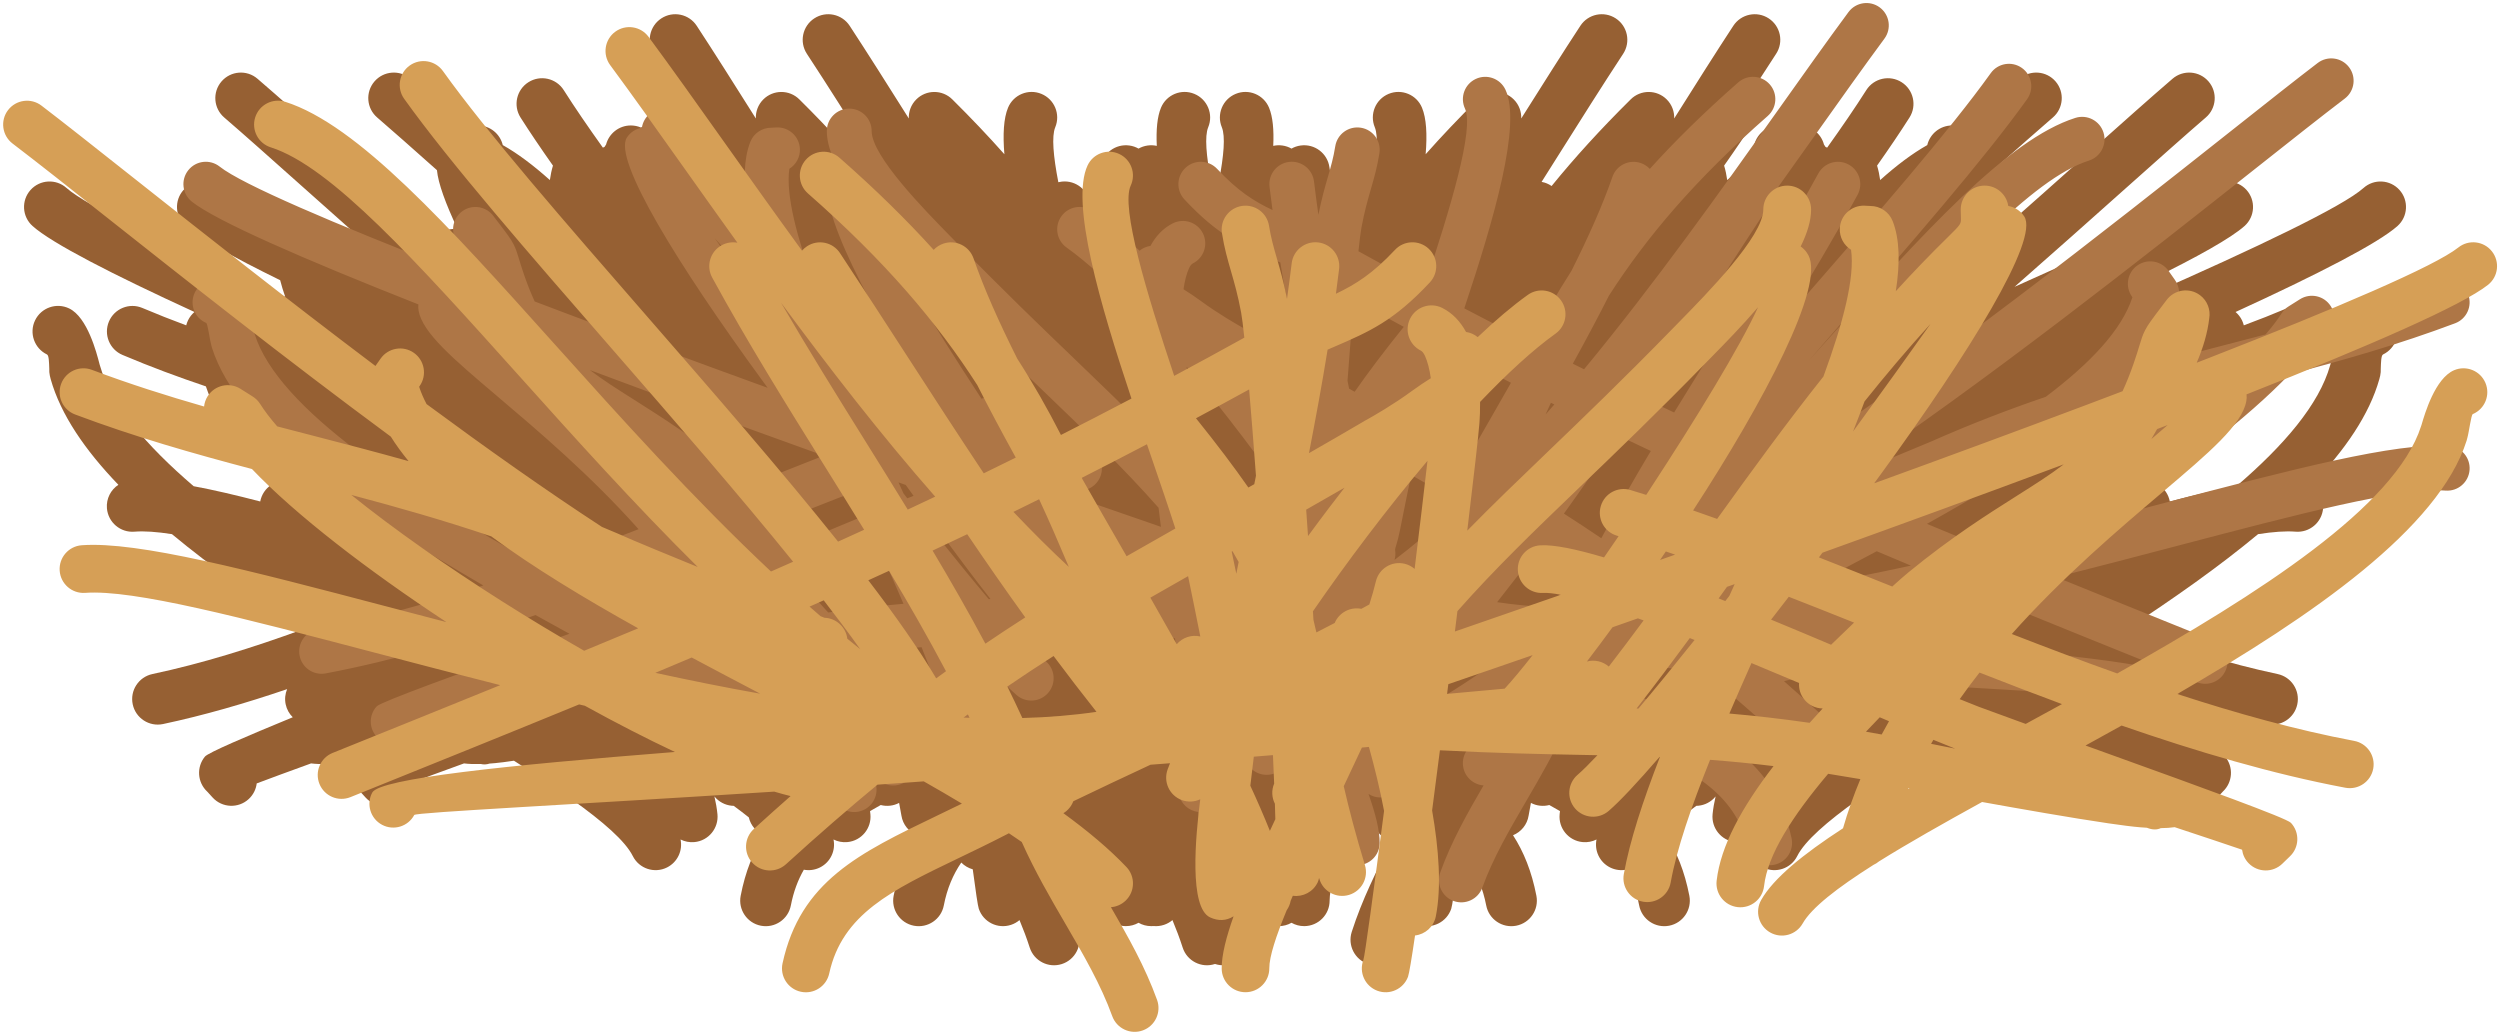 <?xml version="1.0" encoding="UTF-8"?><svg xmlns="http://www.w3.org/2000/svg" xmlns:xlink="http://www.w3.org/1999/xlink" height="435.2" preserveAspectRatio="xMidYMid meet" version="1.0" viewBox="112.1 420.2 1051.3 435.2" width="1051.3" zoomAndPan="magnify"><defs><clipPath id="a"><path d="M 0 0 L 1275.59 0 L 1275.59 1275.59 L 0 1275.59 Z M 0 0"/></clipPath></defs><g><g clip-path="url(#a)"/><g id="change1_1"><path d="M 206.402 469.617 C 201.898 465.762 201.371 458.984 205.227 454.477 C 209.082 449.973 215.859 449.445 220.363 453.301 C 229.641 461.266 241.344 471.703 255.32 484.164 C 267.273 494.824 280.875 506.953 295.465 519.801 C 297.211 517.973 299.602 516.746 302.316 516.516 C 303.074 516.449 303.82 516.465 304.543 516.551 C 299.484 505.852 296.359 497.273 295.844 491.758 C 285.477 482.523 276.793 474.828 270.727 469.617 C 266.219 465.762 265.691 458.984 269.547 454.477 C 273.402 449.973 280.18 449.445 284.688 453.301 C 291.332 459.008 299.223 465.98 308.305 474.059 C 309.734 473.352 311.348 472.957 313.055 472.957 C 318.137 472.957 322.395 476.48 323.527 481.215 C 329.84 484.766 336.441 489.754 343.332 495.918 C 343.629 493.758 344.059 491.727 344.633 489.844 C 339.5 482.559 334.906 475.773 330.992 469.613 C 327.812 464.598 329.301 457.949 334.316 454.77 C 339.332 451.586 345.977 453.074 349.16 458.09 C 353.766 465.348 359.332 473.477 365.617 482.281 C 365.844 482.18 366.07 482.082 366.301 481.996 C 366.504 481.641 366.727 481.301 366.965 480.977 C 368.18 476.359 372.379 472.957 377.375 472.957 C 378.879 472.957 380.312 473.266 381.609 473.82 C 382.91 473.266 384.344 472.957 385.844 472.957 C 391.789 472.957 396.609 477.777 396.609 483.723 C 396.609 484.809 396.809 486.016 397.176 487.32 C 400.59 489.848 404.082 492.727 407.652 495.922 C 407.949 493.758 408.379 491.727 408.953 489.84 C 403.82 482.559 399.227 475.773 395.316 469.613 C 392.73 465.535 393.227 460.383 396.195 456.887 C 393.148 452.133 390.121 447.453 387.086 442.824 C 383.832 437.852 385.227 431.188 390.195 427.938 C 395.164 424.684 401.832 426.078 405.082 431.047 C 412.211 441.914 420.754 455.434 429.949 470.02 C 429.84 467.148 430.875 464.238 433.062 462.039 C 437.242 457.836 444.039 457.816 448.242 461.996 C 460.988 474.609 471.934 486.66 481.504 498.43 C 482.395 497.812 483.391 497.316 484.48 496.98 C 484.887 496.859 485.297 496.758 485.703 496.684 C 483.355 492.961 481.035 489.285 478.754 485.664 C 469.227 470.547 460.352 456.461 451.406 442.824 C 448.152 437.852 449.547 431.188 454.516 427.938 C 459.488 424.684 466.152 426.078 469.402 431.047 C 476.531 441.914 485.074 455.434 494.27 470.02 C 494.16 467.148 495.195 464.238 497.387 462.039 C 501.562 457.836 508.363 457.816 512.566 461.996 C 520.535 469.883 527.801 477.547 534.465 485.062 C 533.773 476.73 534.145 469.957 536 465.488 C 538.277 460.004 544.562 457.406 550.047 459.684 C 555.527 461.961 558.125 468.246 555.848 473.727 C 554.289 477.488 555.02 485.84 557.152 496.828 C 557.641 496.707 558.141 496.617 558.652 496.562 C 564.551 495.938 569.844 500.211 570.469 506.109 C 570.574 507.098 570.684 508.086 570.793 509.07 C 571.223 507.32 571.645 505.672 572.055 504.07 C 573.176 499.707 574.188 495.75 574.922 490.555 C 575.734 484.676 581.156 480.574 587.031 481.387 C 588.43 481.578 589.723 482.031 590.879 482.691 C 592.031 482.031 593.328 481.578 594.727 481.387 C 596.039 481.203 597.332 481.27 598.555 481.543 C 598.234 474.816 598.734 469.309 600.32 465.488 C 602.598 460.004 608.887 457.406 614.367 459.684 C 619.848 461.961 622.445 468.246 620.172 473.727 C 618.625 477.453 619.328 485.68 621.41 496.516 C 621.945 496.488 622.488 496.5 623.039 496.555 C 623.59 496.5 624.133 496.488 624.664 496.516 C 626.75 485.68 627.453 477.453 625.906 473.727 C 623.633 468.246 626.23 461.961 631.711 459.684 C 637.191 457.406 643.48 460.004 645.758 465.488 C 647.344 469.309 647.844 474.816 647.523 481.543 C 648.746 481.27 650.039 481.203 651.352 481.387 C 652.75 481.578 654.047 482.031 655.199 482.691 C 656.355 482.031 657.648 481.578 659.047 481.387 C 664.922 480.574 670.344 484.676 671.156 490.555 C 671.891 495.75 672.902 499.707 674.023 504.07 C 674.434 505.672 674.855 507.32 675.281 509.07 C 675.395 508.086 675.504 507.098 675.609 506.109 C 676.234 500.211 681.527 495.938 687.426 496.562 C 687.938 496.617 688.438 496.707 688.926 496.828 C 691.059 485.84 691.789 477.488 690.23 473.727 C 687.953 468.246 690.551 461.961 696.031 459.684 C 701.512 457.406 707.801 460.004 710.078 465.488 C 711.93 469.957 712.305 476.73 711.613 485.062 C 718.277 477.547 725.543 469.883 733.512 461.996 C 737.715 457.816 744.512 457.836 748.691 462.039 C 750.879 464.238 751.918 467.148 751.809 470.02 C 761.004 455.434 769.547 441.914 776.676 431.047 C 779.926 426.078 786.59 424.684 791.562 427.938 C 796.531 431.188 797.922 437.852 794.672 442.824 C 785.727 456.461 776.852 470.547 767.324 485.664 C 765.039 489.285 762.723 492.961 760.371 496.684 C 760.781 496.758 761.188 496.859 761.594 496.98 C 762.688 497.316 763.684 497.812 764.574 498.43 C 774.141 486.66 785.09 474.609 797.836 461.996 C 802.035 457.816 808.836 457.836 813.016 462.039 C 815.203 464.238 816.238 467.148 816.129 470.02 C 825.324 455.434 833.867 441.914 840.996 431.047 C 844.246 426.078 850.91 424.684 855.883 427.938 C 860.852 431.188 862.246 437.852 858.992 442.824 C 855.957 447.453 852.93 452.133 849.879 456.887 C 852.852 460.383 853.348 465.535 850.762 469.613 C 846.852 475.773 842.258 482.559 837.125 489.84 C 837.699 491.727 838.129 493.758 838.426 495.922 C 841.992 492.727 845.484 489.848 848.902 487.32 C 849.27 486.016 849.469 484.809 849.469 483.723 C 849.469 477.777 854.285 472.957 860.23 472.957 C 861.734 472.957 863.168 473.266 864.469 473.82 C 865.766 473.266 867.199 472.957 868.699 472.957 C 873.695 472.957 877.898 476.359 879.113 480.977 C 879.352 481.301 879.574 481.641 879.777 481.996 C 880.008 482.082 880.234 482.18 880.457 482.281 C 886.746 473.477 892.312 465.348 896.918 458.09 C 900.102 453.074 906.746 451.586 911.762 454.77 C 916.777 457.949 918.266 464.598 915.086 469.613 C 911.172 475.773 906.578 482.559 901.445 489.844 C 902.02 491.727 902.449 493.758 902.746 495.918 C 909.637 489.754 916.238 484.766 922.551 481.215 C 923.68 476.48 927.941 472.957 933.023 472.957 C 934.727 472.957 936.34 473.352 937.773 474.059 C 946.855 465.98 954.746 459.008 961.391 453.301 C 965.898 449.445 972.676 449.973 976.531 454.477 C 980.387 458.984 979.859 465.762 975.352 469.617 C 969.281 474.828 960.602 482.523 950.234 491.758 C 949.719 497.273 946.594 505.852 941.531 516.551 C 942.258 516.465 943.004 516.449 943.762 516.516 C 946.477 516.746 948.867 517.973 950.613 519.801 C 965.203 506.953 978.805 494.824 990.758 484.164 C 1004.73 471.703 1016.441 461.266 1025.711 453.301 C 1030.219 449.445 1037 449.973 1040.852 454.477 C 1044.711 458.984 1044.18 465.762 1039.672 469.617 C 1031.828 476.352 1019.629 487.234 1005.051 500.227 C 991.551 512.27 975.996 526.137 959.262 540.812 C 972.941 534.742 985.477 529.039 996.469 523.855 L 997.973 521.625 C 1000.031 518.258 1003.879 516.152 1008.078 516.516 C 1008.961 516.59 1009.809 516.77 1010.609 517.043 C 1026.422 509.242 1037.398 503.078 1041.68 499.254 C 1046.09 495.305 1052.871 495.684 1056.82 500.094 C 1060.762 504.508 1060.391 511.285 1055.98 515.234 C 1050.289 520.32 1036.109 528.254 1016.16 538.035 C 1015.578 540.34 1014.859 542.668 1014.031 545.027 L 1014.09 545.004 C 1061.641 524.117 1097.398 506.949 1106 499.254 C 1110.41 495.305 1117.191 495.684 1121.141 500.094 C 1125.09 504.508 1124.711 511.285 1120.301 515.234 C 1112.191 522.48 1086.891 535.488 1052.199 551.398 C 1053.301 552.34 1054.238 553.52 1054.91 554.91 C 1055.238 555.598 1055.488 556.301 1055.672 557.012 C 1061.801 554.738 1067.949 552.316 1074.129 549.699 C 1079.59 547.398 1085.871 549.961 1088.172 555.418 C 1090.469 560.875 1087.91 567.164 1082.449 569.461 C 1070.602 574.484 1058.961 578.785 1047.398 582.68 C 1042.711 596.609 1032.949 610.453 1019.879 624.062 C 1022.289 625.652 1024.012 628.18 1024.551 631.082 C 1034.809 628.406 1044.211 626.207 1052.551 624.66 C 1072.602 607.461 1087.352 590.246 1091.98 573.801 C 1092.289 572.719 1092.078 573.547 1092.16 573.203 L 1092.172 573.164 L 1092.16 573.16 C 1093.352 568.559 1097.211 553.613 1104.891 549.906 C 1110.23 547.332 1116.648 549.57 1119.23 554.91 C 1121.809 560.254 1119.57 566.676 1114.23 569.254 C 1113.379 569.66 1113.359 572.641 1113.262 575.262 C 1113.309 576.203 1113.23 577.16 1113.031 578.121 C 1113 578.273 1112.969 578.414 1112.941 578.543 L 1112.93 578.539 C 1112.648 579.602 1112.879 578.867 1112.672 579.602 C 1108.461 594.57 1098.238 609.453 1084.199 624.062 C 1087.379 626.156 1089.352 629.879 1089.012 633.941 C 1088.531 639.863 1083.328 644.27 1077.41 643.781 C 1073.34 643.445 1068.031 643.836 1061.672 644.816 C 1045.172 658.539 1026.109 671.922 1006.43 684.793 C 1027.961 692.668 1049.25 699.27 1069.879 703.648 C 1075.691 704.883 1079.391 710.586 1078.16 716.391 C 1076.93 722.195 1071.23 725.906 1065.422 724.676 C 1048.27 721.031 1030.809 715.98 1013.23 709.996 C 1014.059 711.945 1014.32 714.16 1013.84 716.391 C 1013.391 718.535 1012.32 720.391 1010.871 721.82 C 1030.609 729.945 1046.441 736.719 1047.801 738.363 C 1051.449 742.781 1050.98 749.25 1046.828 753.098 L 1044.559 755.578 C 1040.57 759.941 1033.789 760.242 1029.422 756.25 C 1027.461 754.453 1026.32 752.094 1026.02 749.641 C 1021.051 747.699 1012.91 744.809 1003.18 741.23 C 1001.16 741.48 998.781 741.562 996.047 741.484 C 994.961 741.754 993.742 741.719 992.41 741.297 C 991.672 741.246 990.91 741.184 990.129 741.113 C 988.637 740.98 986.855 740.762 984.844 740.48 C 986.902 744.668 986.031 749.828 982.504 753.098 L 980.242 755.578 C 976.246 759.941 969.469 760.242 965.102 756.25 C 963.141 754.453 961.996 752.094 961.699 749.641 C 956.727 747.699 948.59 744.809 938.859 741.23 C 936.844 741.48 934.461 741.562 931.727 741.484 C 930.641 741.754 929.422 741.719 928.09 741.297 C 927.348 741.246 926.59 741.184 925.809 741.113 C 923.688 740.922 920.977 740.566 917.863 740.094 C 909.785 745.238 902.328 750.148 895.746 754.766 C 895.035 755.43 894.238 755.992 893.379 756.441 C 880.301 765.781 871.055 773.855 867.875 780.188 C 865.227 785.484 858.789 787.629 853.492 784.984 C 849.051 782.762 846.824 777.863 847.789 773.219 C 846.031 774.105 844.012 774.52 841.906 774.312 C 836.012 773.734 831.699 768.48 832.277 762.582 C 832.523 760.141 832.953 757.652 833.547 755.121 C 833.289 755.441 833.012 755.746 832.711 756.039 C 830.676 758.02 828.055 759.027 825.426 759.078 C 823.172 760.738 821.055 762.355 819.086 763.926 C 818.277 767.414 815.82 770.152 812.68 771.434 C 817.176 778.387 820.523 786.645 822.512 796.914 C 823.629 802.742 819.805 808.375 813.977 809.488 C 808.148 810.602 802.52 806.781 801.402 800.953 C 800.293 795.211 798.441 790.281 795.945 785.93 C 793.723 786.348 791.352 786.07 789.172 784.984 C 784.727 782.762 782.504 777.863 783.469 773.219 C 781.711 774.105 779.691 774.52 777.586 774.312 C 771.688 773.734 767.379 768.48 767.957 762.582 C 768 762.148 768.051 761.719 768.105 761.281 C 766.641 760.434 765.145 759.586 763.617 758.73 C 761.043 759.402 758.273 759.102 755.883 757.836 C 755.512 759.672 755.188 761.453 754.914 763.176 C 754.305 767.02 751.719 770.062 748.359 771.434 C 752.852 778.387 756.203 786.645 758.191 796.914 C 759.309 802.742 755.484 808.375 749.656 809.488 C 743.828 810.602 738.199 806.781 737.082 800.953 C 735.707 793.848 733.199 787.98 729.742 782.922 C 728.418 784.27 726.75 785.258 724.91 785.77 C 723.684 795.113 722.785 801.125 722.379 802.34 C 720.496 807.961 714.414 810.992 708.797 809.109 C 707.461 808.664 706.27 807.977 705.258 807.117 C 703.668 810.922 702.219 814.762 700.965 818.664 C 699.152 824.305 693.109 827.41 687.465 825.602 C 681.824 823.789 678.719 817.746 680.527 812.102 C 684.91 798.465 690.969 786.324 697.324 773.996 C 695.859 773.598 694.453 772.879 693.215 771.832 C 691.922 770.738 690.953 769.406 690.316 767.953 C 689.305 767.301 688.402 766.477 687.652 765.508 C 685.688 768.043 682.688 769.547 679.531 769.652 L 679.148 770.664 C 678.926 772.145 678.395 773.551 677.609 774.797 C 673.691 785.52 671.219 794.031 671.238 798.891 C 671.262 804.812 666.48 809.633 660.559 809.656 C 658.609 809.664 656.777 809.148 655.199 808.246 C 653.621 809.152 651.789 809.664 649.84 809.656 C 649.535 809.656 649.23 809.641 648.934 809.617 C 647.473 809.762 645.957 809.605 644.473 809.109 C 643.137 808.664 641.949 807.977 640.938 807.117 C 639.344 810.922 637.895 814.762 636.645 818.664 C 634.832 824.305 628.789 827.41 623.145 825.602 L 623.039 825.566 L 622.934 825.602 C 617.289 827.41 611.246 824.305 609.434 818.664 C 608.18 814.762 606.73 810.922 605.141 807.117 C 604.129 807.977 602.941 808.664 601.605 809.109 C 600.121 809.605 598.605 809.762 597.145 809.617 C 596.848 809.641 596.543 809.656 596.238 809.656 C 594.289 809.664 592.457 809.152 590.879 808.246 C 589.297 809.148 587.469 809.664 585.52 809.656 C 579.598 809.633 574.812 804.812 574.836 798.891 C 574.859 794.031 572.387 785.52 568.469 774.797 C 567.684 773.551 567.152 772.145 566.93 770.664 L 566.543 769.652 C 563.391 769.547 560.391 768.043 558.426 765.508 C 557.676 766.477 556.773 767.301 555.762 767.953 C 555.125 769.406 554.156 770.738 552.863 771.832 C 551.625 772.879 550.219 773.598 548.754 773.996 C 555.109 786.324 561.168 798.465 565.551 812.102 C 567.359 817.746 564.254 823.789 558.613 825.602 C 552.969 827.41 546.926 824.305 545.113 818.664 C 543.859 814.762 542.41 810.922 540.82 807.117 C 539.809 807.977 538.617 808.664 537.281 809.109 C 531.664 810.992 525.582 807.961 523.699 802.34 C 523.293 801.125 522.395 795.113 521.164 785.77 C 519.328 785.258 517.66 784.27 516.336 782.922 C 512.879 787.98 510.371 793.848 508.992 800.953 C 507.879 806.781 502.25 810.602 496.422 809.488 C 490.594 808.375 486.77 802.742 487.887 796.914 C 489.871 786.645 493.227 778.387 497.719 771.434 C 494.359 770.062 491.773 767.02 491.164 763.176 C 490.891 761.453 490.566 759.672 490.195 757.836 C 487.805 759.102 485.035 759.402 482.461 758.73 C 480.934 759.586 479.434 760.434 477.973 761.281 C 478.027 761.719 478.078 762.148 478.121 762.582 C 478.699 768.48 474.391 773.734 468.488 774.312 C 466.387 774.52 464.367 774.105 462.609 773.219 C 463.574 777.863 461.352 782.762 456.906 784.984 C 454.727 786.07 452.352 786.348 450.133 785.93 C 447.637 790.281 445.785 795.211 444.672 800.953 C 443.559 806.781 437.93 810.602 432.102 809.488 C 426.27 808.375 422.449 802.742 423.562 796.914 C 425.551 786.645 428.902 778.387 433.398 771.434 C 430.258 770.152 427.801 767.414 426.988 763.926 C 425.023 762.355 422.906 760.738 420.652 759.078 C 418.023 759.027 415.402 758.02 413.367 756.039 C 413.066 755.746 412.789 755.441 412.531 755.121 C 413.125 757.652 413.555 760.141 413.801 762.582 C 414.379 768.48 410.066 773.734 404.168 774.312 C 402.066 774.52 400.047 774.105 398.289 773.219 C 399.254 777.863 397.027 782.762 392.586 784.984 C 387.289 787.629 380.852 785.484 378.203 780.188 C 375.023 773.855 365.777 765.781 352.699 756.441 C 351.84 755.992 351.043 755.43 350.328 754.766 C 343.75 750.148 336.289 745.238 328.215 740.094 C 325.102 740.566 322.391 740.922 320.27 741.113 C 319.488 741.184 318.73 741.246 317.988 741.297 C 316.656 741.719 315.438 741.754 314.352 741.484 C 311.617 741.562 309.234 741.48 307.219 741.23 C 297.488 744.809 289.352 747.699 284.379 749.641 C 284.078 752.094 282.938 754.453 280.977 756.25 C 276.609 760.242 269.832 759.941 265.836 755.578 L 263.574 753.098 C 260.043 749.828 259.176 744.668 261.234 740.48 C 259.223 740.762 257.441 740.98 255.949 741.113 C 255.168 741.184 254.406 741.246 253.668 741.297 C 252.336 741.719 251.117 741.754 250.031 741.484 C 247.297 741.562 244.914 741.48 242.898 741.23 C 233.164 744.809 225.031 747.699 220.055 749.641 C 219.758 752.094 218.617 754.453 216.652 756.25 C 212.289 760.242 205.508 759.941 201.516 755.578 L 199.25 753.098 C 195.098 749.25 194.629 742.781 198.281 738.363 C 199.641 736.719 215.473 729.945 235.211 721.82 C 233.754 720.391 232.691 718.535 232.234 716.391 C 231.762 714.16 232.02 711.945 232.844 709.996 C 215.262 715.98 197.805 721.031 180.656 724.676 C 174.852 725.906 169.145 722.195 167.914 716.391 C 166.684 710.586 170.395 704.883 176.199 703.648 C 196.828 699.27 218.117 692.668 239.648 684.793 C 219.965 671.922 200.906 658.539 184.406 644.816 C 178.047 643.836 172.738 643.445 168.672 643.781 C 162.746 644.27 157.551 639.863 157.062 633.941 C 156.73 629.879 158.699 626.156 161.879 624.062 C 147.84 609.453 137.621 594.57 133.406 579.602 C 133.199 578.867 133.426 579.602 133.152 578.539 L 133.141 578.543 C 133.109 578.414 133.078 578.273 133.051 578.121 C 132.844 577.16 132.77 576.203 132.824 575.262 C 132.723 572.641 132.699 569.66 131.852 569.254 C 126.512 566.676 124.27 560.254 126.848 554.91 C 129.426 549.57 135.844 547.332 141.188 549.906 C 148.863 553.613 152.727 568.559 153.914 573.16 L 153.902 573.164 L 153.914 573.203 C 154.004 573.547 153.789 572.719 154.094 573.801 C 158.727 590.246 173.48 607.461 193.531 624.66 C 201.871 626.207 211.266 628.406 221.531 631.082 C 222.07 628.18 223.785 625.652 226.199 624.062 C 213.125 610.453 203.363 596.609 198.68 582.68 C 187.113 578.785 175.477 574.484 163.625 569.461 C 158.168 567.164 155.605 560.875 157.906 555.418 C 160.203 549.961 166.492 547.398 171.949 549.699 C 178.129 552.316 184.277 554.738 190.41 557.012 C 190.586 556.301 190.84 555.598 191.168 554.91 C 191.84 553.52 192.773 552.34 193.879 551.398 C 159.184 535.488 133.883 522.48 125.781 515.234 C 121.367 511.285 120.992 504.508 124.938 500.094 C 128.887 495.684 135.664 495.305 140.078 499.254 C 148.68 506.949 184.438 524.117 231.988 545.004 L 232.047 545.027 C 231.215 542.668 230.504 540.34 229.914 538.035 C 209.965 528.254 195.793 520.32 190.102 515.234 C 185.688 511.285 185.312 504.508 189.262 500.094 C 193.207 495.684 199.984 495.305 204.398 499.254 C 208.676 503.078 219.66 509.242 235.469 517.043 C 236.27 516.77 237.113 516.59 237.996 516.516 C 242.199 516.152 246.043 518.258 248.105 521.625 L 249.609 523.855 C 260.602 529.039 273.137 534.742 286.816 540.812 C 270.082 526.137 254.527 512.27 241.023 500.227 C 226.453 487.234 214.246 476.352 206.402 469.617" fill="#966033" fill-rule="evenodd"/></g><g id="change2_1"><path d="M 507.648 644.344 L 505.758 645.09 C 513.715 655.062 521.215 664.238 527.883 672.141 L 528.629 672.117 C 521.438 662.91 514.48 653.641 507.648 644.344 Z M 468.594 628.055 C 460.113 631.359 451.52 634.77 442.844 638.238 L 446.375 641.641 C 448.32 643.52 450.188 645.324 451.906 646.973 C 459.645 643.699 467.605 640.355 475.578 637.066 C 473.262 634.098 470.934 631.09 468.594 628.055 Z M 513.426 611.426 L 519.363 613.527 C 518.602 612.41 517.844 611.293 517.082 610.172 C 515.867 610.586 514.648 611.004 513.426 611.426 Z M 455.309 610.66 C 423.453 599.199 390.945 587.328 360.145 575.816 C 365.574 579.965 371.656 583.816 378.535 588.164 C 390.438 595.695 404.488 604.582 421.184 618.242 C 423.062 619.777 425.312 621.758 427.777 624.008 C 437.52 620.105 447.172 616.25 456.707 612.512 Z M 401.176 668.434 C 398.656 664.863 396.047 661.367 393.367 657.945 C 382.57 662.176 371.715 666.352 360.844 670.383 C 365.648 673.02 370.426 675.625 375.152 678.195 C 384.656 674.758 391.523 672.258 393.504 671.496 C 395.691 670.652 398.27 669.621 401.176 668.434 Z M 412.473 686.047 C 412.172 685.523 411.863 685.004 411.555 684.48 C 408.477 685.746 405.602 686.91 402.965 687.949 L 403.723 687.805 C 406.711 687.195 409.625 686.609 412.473 686.047 Z M 421.367 703.461 L 421.012 703.527 L 421.531 703.824 Z M 323.496 562.207 L 323.254 561.879 L 319.137 560.301 C 321.105 562.02 323.27 563.875 325.59 565.855 C 324.883 564.68 324.184 563.465 323.496 562.207 Z M 438.16 681.277 C 436.383 679.391 434.562 677.492 432.715 675.582 L 429.062 677.137 C 430.051 678.863 431.016 680.609 431.961 682.367 C 434.066 681.988 436.133 681.629 438.16 681.277 Z M 489.938 623.051 L 492.039 627.699 L 493.637 629.742 L 496.27 628.699 L 492.977 624.133 Z M 443.258 562.879 C 441.668 558.852 440.148 554.887 438.715 550.992 C 430.41 540.629 421.785 530.406 412.676 520.395 C 421.258 532.508 431.836 547.188 443.258 562.879 Z M 492.035 674.109 C 489.242 667.598 486.316 660.941 483.312 654.199 C 477.031 656.797 470.734 659.438 464.535 662.055 C 464.68 664.219 464.082 666.438 462.684 668.312 C 460.855 670.762 458.066 672.066 455.23 672.098 C 456.977 673.996 458.691 675.883 460.367 677.766 C 471.977 676.109 482.332 674.945 492.035 674.109 Z M 600.289 641.742 L 599.293 633.719 C 584.242 616.695 569.012 602.066 550.961 584.727 C 536.566 570.902 520.406 555.379 501.098 535.562 L 498.684 533.094 C 493.773 528.09 487.129 521.316 480.723 513.852 C 487.84 529.434 505.023 557.609 523.551 585.906 L 524.836 587.863 C 526.902 587.215 528.961 586.574 531.012 585.953 C 535.973 584.449 541.219 587.254 542.723 592.215 C 544.227 597.18 541.426 602.422 536.461 603.926 L 535.727 604.152 C 537.648 606.977 539.57 609.773 541.473 612.523 C 552.34 609.285 561.137 607.449 566.59 607.75 C 571.777 608.035 575.75 612.473 575.465 617.656 C 575.18 622.844 570.742 626.816 565.559 626.531 C 563.773 626.434 561.379 626.695 558.469 627.258 C 573.461 632.488 587.527 637.359 600.289 641.742 Z M 785.48 646.547 C 792.047 634.215 799.059 621.996 806.309 609.84 C 801.762 607.703 797.211 605.551 792.645 603.371 C 785.207 614.344 777.621 625.266 769.754 636.184 C 774.98 639.531 780.211 642.973 785.48 646.547 Z M 850.457 657.559 C 846.828 657.598 843.348 655.52 841.773 651.992 L 840.793 649.789 C 830.254 655.773 820.328 660.902 811.254 664.938 C 814.668 667.496 818.121 670.133 821.629 672.859 C 831.051 667.77 840.715 662.672 850.457 657.559 Z M 864.137 650.398 C 862.195 651.129 860.391 651.793 858.754 652.379 C 858.539 652.801 858.297 653.211 858.02 653.598 L 860.125 652.496 Z M 980.391 604.219 C 963.637 616.586 943.707 628.633 922.43 640.492 C 929.461 643.434 936.559 646.383 943.734 649.348 C 954.43 643.234 965.262 636.715 975.891 629.98 C 997.754 616.141 1018.629 601.512 1035.59 587.875 C 1017.73 592.617 999.461 597.773 980.391 604.219 Z M 874.289 666.277 C 888.023 663.84 901.875 661.055 915.668 658.051 C 910.852 656.035 906.066 654.023 901.305 652.008 C 892.383 656.785 883.336 661.539 874.289 666.277 Z M 741.664 673.426 C 748.871 674.5 756.395 675.215 764.188 675.609 C 766.125 672.758 768.176 669.824 770.324 666.824 C 770.301 666.68 770.281 666.535 770.262 666.391 C 769.98 664.066 770.566 661.844 771.766 660.035 C 767.355 657.078 762.969 654.215 758.582 651.414 C 753.109 658.738 747.484 666.07 741.664 673.426 Z M 580.656 664.293 C 587.301 664.938 594.93 665.625 603.375 666.355 L 602.895 662.527 C 592.699 659.043 581.535 655.195 569.617 651.062 C 573.863 656.465 577.609 660.973 580.656 664.293 Z M 539.586 655.578 C 541.875 653.586 545.086 652.734 548.227 653.586 C 544.977 649.34 541.59 644.812 538.121 640.074 C 534.82 638.914 531.48 637.742 528.109 636.559 C 527.367 636.828 526.617 637.102 525.859 637.383 C 530.363 643.465 534.926 649.535 539.586 655.578 Z M 764.215 589.73 C 763.473 591.324 762.742 592.93 762.012 594.543 C 763.25 593.129 764.488 591.711 765.723 590.285 L 764.301 589.578 Z M 705.535 619.922 C 704.27 626.027 702.281 635.695 700.773 643.348 C 699.73 648.633 698.648 650.73 698.777 651.535 C 699.004 652.965 698.895 654.367 698.512 655.672 C 702.457 652.668 706.398 649.5 710.336 646.18 C 713.637 640.285 717.008 634.348 720.406 628.398 C 715.539 625.594 710.594 622.777 705.535 619.922 Z M 721.758 567.895 L 720.043 572.898 C 716.445 583.402 713.109 593.129 710.551 601.129 C 717.133 604.836 723.523 608.461 729.785 612.066 L 731.48 609.117 C 736.777 599.914 742.062 590.738 747.199 581.68 L 747.449 581.133 C 738.984 576.844 730.43 572.434 721.758 567.895 Z M 680.984 702.559 C 680.922 702.133 680.879 701.82 680.859 701.617 C 680.469 698.094 680.047 694.598 679.605 691.117 C 677.07 690.914 674.551 690.711 672.055 690.508 C 671.875 694.453 671.715 698.215 671.574 701.742 C 672.684 704.352 672.523 707.258 671.289 709.68 C 671.219 711.84 671.16 713.871 671.113 715.773 C 671.84 717.32 672.559 718.855 673.266 720.379 C 675.578 714.605 678.164 708.656 680.984 702.559 Z M 685.586 614.324 C 685.895 615.875 686.203 617.43 686.508 618.98 C 687.348 614.938 688.023 611.699 688.332 610.242 L 688.016 610.066 C 687.16 611.52 686.352 612.938 685.586 614.324 Z M 678.758 580.324 L 679.418 583.637 L 681.758 584.953 C 687.367 576.898 694.152 567.91 702.41 557.641 C 695.512 553.941 688.527 550.152 681.449 546.266 C 680.605 556.137 679.688 567.762 678.758 580.324 Z M 656.285 633.781 C 649.535 623.973 642.297 613.957 634.82 604.105 C 627.059 593.875 619.059 583.844 611.102 574.418 C 612.332 585.234 614.113 600.18 616.176 617.059 C 617.281 616.098 618.629 615.383 620.152 615.02 C 625.199 613.82 630.262 616.934 631.461 621.98 C 632.148 624.844 633.016 627.887 634.035 631.078 C 635.086 631.656 636.141 632.23 637.195 632.805 C 641.645 631.926 646.004 634.34 647.703 638.387 C 650.102 639.637 652.508 640.879 654.926 642.113 C 655.281 640.449 655.664 638.797 656.078 637.145 Z M 712.656 693.707 C 712.984 694.527 713.293 695.332 713.586 696.113 C 715.395 700.996 712.906 706.422 708.023 708.23 C 705.551 709.148 702.941 708.961 700.73 707.922 C 701.262 712.059 701.844 717.242 702.227 722.645 C 713.793 716.656 725.195 709.637 736.406 701.828 C 731.074 699.309 725.711 696.801 720.34 694.293 Z M 643.828 585.023 C 645.824 587.59 647.805 590.172 649.773 592.762 C 652.625 596.523 655.445 600.309 658.223 604.102 C 658.465 600.598 658.703 597.121 658.949 593.684 C 654.098 590.922 649.07 588.047 643.828 585.023 Z M 1086.73 446.688 C 1090.859 443.535 1096.762 444.324 1099.91 448.453 C 1103.059 452.582 1102.27 458.488 1098.141 461.641 C 1088.219 469.199 1075.828 479.012 1061.031 490.723 C 1015.012 527.145 946.68 581.23 886.43 621.383 C 904.242 614.18 921.863 606.895 924.305 605.812 C 940.992 598.43 956.953 592.324 972.387 587.062 C 990.98 573.055 1004.301 559.074 1008.82 545.211 L 1008.629 544.934 C 1005.641 540.684 1006.66 534.812 1010.91 531.824 C 1015.16 528.836 1021.031 529.855 1024.02 534.109 L 1026.738 537.969 L 1026.73 537.973 C 1028.172 540.027 1028.801 542.648 1028.25 545.297 C 1026.148 555.309 1020.82 565.039 1012.988 574.547 C 1026.238 570.836 1039.191 567.48 1052 564.168 C 1056.281 563.059 1060.551 561.953 1064.801 560.844 C 1067.531 557.715 1069.781 554.762 1071.52 552.016 C 1072.32 550.738 1073.379 549.719 1074.59 548.988 L 1079.289 546.027 C 1083.68 543.262 1089.488 544.578 1092.25 548.973 C 1093.051 550.234 1093.512 551.613 1093.648 553.004 C 1108.32 548.793 1123 544.145 1137.898 538.539 C 1142.762 536.707 1148.191 539.164 1150.02 544.023 C 1151.852 548.887 1149.391 554.312 1144.531 556.141 C 1120.891 565.035 1097.949 571.543 1074.77 577.66 C 1057.449 595.805 1029.148 617.57 998.059 638.047 C 1006.199 635.93 1014.191 633.832 1021.961 631.789 C 1075.691 617.676 1119.762 606.098 1141.879 607.723 C 1147.07 608.09 1150.969 612.594 1150.609 617.777 C 1150.238 622.965 1145.738 626.871 1140.551 626.508 C 1121.449 625.102 1078.781 636.312 1026.75 649.984 C 1010.852 654.16 994.09 658.562 976.832 662.906 C 996.473 670.898 1016.852 679.109 1038.23 687.734 L 1042.922 689.625 C 1047.738 691.559 1050.078 697.031 1048.148 701.852 C 1046.219 706.672 1040.738 709.012 1035.922 707.082 L 1031.238 705.191 C 1000.98 692.992 972.742 681.609 945.727 670.508 L 943.449 671.039 C 931.211 677.789 919.219 683.961 907.941 689.262 C 974.711 694.555 1024.371 699.73 1027.328 705.281 C 1029.77 709.855 1028.039 715.547 1023.461 717.984 C 1018.879 720.426 1013.191 718.695 1010.75 714.117 C 1010.199 713.07 947.836 710.043 868.746 704.902 C 866.512 705.574 864.363 706.16 862.316 706.66 C 867.027 710.805 871.852 715.121 876.809 719.633 C 880.652 723.133 880.934 729.082 877.434 732.926 C 873.938 736.773 867.984 737.051 864.141 733.555 C 851.301 721.871 839.363 711.508 828.047 702.16 C 823.492 701.84 818.914 701.516 814.312 701.184 L 809.785 700.859 C 804.625 703.789 799.602 706.711 794.742 709.629 C 798.227 711.348 801.508 712.926 804.695 714.457 C 835.27 729.156 858.438 740.297 865.488 772.645 C 866.59 777.73 863.355 782.742 858.273 783.84 C 853.188 784.938 848.176 781.707 847.074 776.621 C 841.973 753.215 822.41 743.812 796.59 731.398 C 790.352 728.398 783.789 725.242 777.695 722.094 L 776.199 721.324 C 774.477 722.473 772.789 723.617 771.137 724.766 C 765.895 736.484 759.793 746.953 753.832 757.184 C 746.785 769.277 739.949 781.012 735.441 793.457 C 733.676 798.34 728.281 800.859 723.398 799.094 C 718.52 797.324 715.996 791.93 717.766 787.051 C 722.496 773.973 729.074 762.332 735.965 750.488 C 733.875 750.332 731.824 749.48 730.188 747.926 C 726.426 744.348 726.277 738.395 729.855 734.629 C 734.945 729.277 740.973 723.957 747.75 718.656 C 747.395 718.293 747.07 717.902 746.781 717.488 C 732.227 727.602 717.297 736.496 702.027 743.695 C 701.254 749.117 699.672 753.219 696.82 754.52 C 693.652 755.965 690.555 755.941 687.586 754.078 C 690.543 762.422 692.305 769.469 692.277 774.672 C 692.258 779.855 688.035 784.047 682.848 784.023 C 677.664 784.004 673.473 779.781 673.496 774.598 C 673.52 770.008 670.855 761.91 666.637 751.688 C 665.855 750.578 665.316 749.305 665.066 747.953 C 664.789 747.305 664.508 746.645 664.219 745.98 C 660.227 746.535 656.172 744.469 654.383 740.621 C 654.191 740.215 654.02 739.656 653.867 738.953 L 653.742 739.367 C 652.238 744.332 646.992 747.137 642.031 745.633 C 637.066 744.125 634.266 738.883 635.77 733.918 C 639.348 722.164 642.035 711.895 644.133 702.766 C 641.734 697.711 639.328 692.609 636.969 687.52 L 634.199 687.273 C 631.945 695.41 629.828 704.043 628.227 712.512 C 632.438 744.887 635.824 769.82 636.395 771.32 C 638.223 776.18 635.766 781.605 630.906 783.434 C 626.047 785.266 620.621 782.809 618.789 777.949 C 618.352 776.793 617.363 770.863 616.012 761.645 C 612.027 761.199 608.617 758.227 607.809 754.086 C 605.527 742.5 606.625 727.574 609.277 712.332 C 608.277 704.699 607.246 696.727 606.203 688.598 C 583.801 689.758 565.75 690.113 549.461 690.438 L 544.074 690.543 C 547.227 693.902 549.879 696.535 551.926 698.297 C 555.852 701.695 556.281 707.633 552.883 711.555 C 549.488 715.48 543.551 715.91 539.625 712.512 C 535.203 708.703 528.219 701.219 519.582 691.227 L 519.41 691.234 C 526.141 708.539 531.305 724.324 533.664 737.422 C 534.578 742.527 531.184 747.406 526.078 748.324 C 520.973 749.238 516.094 745.844 515.176 740.738 C 512.812 727.617 507.094 710.922 499.637 692.359 C 491.785 692.945 483.566 693.742 474.613 694.84 C 487.059 711.004 495.492 726.277 497.055 740.078 C 497.625 745.246 493.898 749.898 488.73 750.465 C 483.566 751.035 478.914 747.309 478.348 742.145 C 476.949 729.801 467.219 714.605 453.066 697.871 C 448.996 698.508 444.77 699.207 440.355 699.973 C 442.984 706.266 445.289 712.727 447.211 719.363 C 463.07 729.68 474.672 739.141 479.477 747.641 C 482.039 752.156 480.457 757.895 475.941 760.457 C 471.43 763.02 465.688 761.438 463.125 756.922 C 459.609 750.703 449.48 742.848 435.191 733.797 C 434.422 733.445 433.695 732.988 433.043 732.445 C 421.555 725.277 407.602 717.391 392.352 708.996 C 378.051 711.578 356.719 715.336 342.43 717.426 C 337.23 718.184 332.859 718.742 329.914 718.977 C 329.023 719.051 328.164 719.109 327.328 719.156 C 325.148 720.043 323.32 719.992 321.879 719.305 C 319.789 719.285 317.961 719.16 316.398 718.922 C 305.031 722.727 295.461 725.832 289.797 727.816 C 289.547 729.758 288.684 731.637 287.215 733.148 C 283.594 736.871 277.641 736.953 273.918 733.332 L 271.012 730.512 C 267.211 726.973 266.996 721.02 270.531 717.219 C 272.324 715.293 306.801 702.855 339.348 691.121 L 351.559 686.715 C 346.828 684.121 342.07 681.496 337.305 678.844 C 307.555 689.168 277.871 697.941 249.047 703.379 C 243.941 704.332 239.027 700.969 238.074 695.863 C 237.117 690.762 240.48 685.848 245.586 684.891 C 268.285 680.609 291.703 674.125 315.355 666.395 C 261.699 635.32 212.223 601.082 201.23 566.434 C 201.141 566.145 201.062 565.855 201.004 565.562 L 200.957 565.406 C 200.293 563.125 199.465 556.277 198.801 555.992 C 194.02 553.961 191.793 548.438 193.828 543.656 C 195.863 538.879 201.387 536.652 206.164 538.684 C 213.684 541.91 217.75 555.879 219.004 560.18 L 219.016 560.219 C 219.082 560.395 219.145 560.578 219.203 560.762 C 229.238 592.395 283.23 626.906 339.047 658.297 C 352.91 653.359 366.805 648.105 380.629 642.73 C 360.418 620.055 338.238 601.254 321.125 586.746 C 302.844 571.25 289.734 560.133 288.121 550.832 C 287.969 549.945 287.949 549.066 288.043 548.215 C 239.48 529.047 202.977 513.098 192.785 505.004 C 188.719 501.77 188.039 495.852 191.273 491.785 C 194.508 487.715 200.43 487.039 204.496 490.273 C 213.879 497.723 252.266 514.113 303.25 534.004 C 303.578 534.109 303.902 534.238 304.223 534.383 L 307.695 535.734 C 304.996 529.465 303.258 523.391 302.68 517.547 C 302.172 512.383 305.949 507.781 311.113 507.273 C 314.684 506.922 317.984 508.617 319.852 511.402 L 321.172 513.141 C 321.305 513.293 321.434 513.453 321.559 513.617 C 325.238 518.453 326.824 520.539 328.035 522.871 C 329.031 524.781 329.504 526.34 330.336 529.074 C 330.828 530.711 331.5 532.91 332.566 536.004 C 333.957 540.023 335.418 543.656 336.953 546.977 C 341.434 548.68 345.977 550.398 350.566 552.129 C 377.543 562.301 406.23 572.875 434.918 583.293 C 434.07 582.137 433.23 580.984 432.391 579.832 C 397.258 531.691 369.75 487.137 375.727 478.031 C 377.219 475.75 379.531 474.328 382.023 473.906 C 382.699 469.359 386.617 465.875 391.348 465.875 C 396.555 465.875 400.773 470.098 400.773 475.305 C 400.773 475.605 400.73 476.945 400.695 478.641 C 400.645 480.961 400.645 481.09 405.746 486.086 C 412.926 493.121 419.781 500.273 426.383 507.516 C 424.652 496.426 424.832 487.016 427.609 479.898 C 429.059 476.188 432.605 473.918 436.359 473.91 L 438.637 473.797 C 443.824 473.551 448.227 477.559 448.473 482.746 C 448.637 486.273 446.836 489.441 444.031 491.18 C 442.492 502.109 447.098 519.863 454.93 541.176 C 469.594 559.609 483.258 578.434 496.852 597.34 C 500.031 596.199 503.195 595.082 506.336 593.996 C 478.105 550.59 454.383 505.633 460.852 493.344 C 461.074 492.926 461.32 492.527 461.594 492.156 C 462.242 491.254 463.031 490.492 463.91 489.891 C 461.359 484.746 459.793 479.781 459.793 475.305 C 459.793 470.098 464.016 465.875 469.223 465.875 C 474.43 465.875 478.648 470.098 478.648 475.305 C 478.648 485.828 500.746 508.352 512.09 519.91 L 514.578 522.453 C 533.621 541.996 549.688 557.43 563.996 571.172 C 575.344 582.074 585.605 591.93 595.41 601.957 C 592.824 580.477 590.977 564.324 590.613 559.512 C 590.453 557.355 590.328 554.469 590.352 551.195 C 579.629 539.957 569.465 530.613 560.621 524.285 C 556.395 521.277 555.402 515.406 558.414 511.176 C 561.426 506.945 567.293 505.957 571.523 508.965 C 577.645 513.344 584.305 519.004 591.293 525.629 C 592.633 524.531 594.227 523.848 595.891 523.605 C 598.113 519.527 601.168 516.172 605.316 514.102 C 609.977 511.781 615.633 513.68 617.949 518.336 C 620.27 522.992 618.371 528.648 613.715 530.969 C 612.52 531.562 611.527 533.977 610.734 537.016 C 610.328 538.555 610.02 540.184 609.789 541.844 C 611.938 543.199 614.52 544.871 616.984 546.691 C 624.484 552.223 632.555 556.812 635.141 558.262 C 635.316 558.348 635.492 558.438 635.668 558.535 L 636.023 558.734 L 636.012 558.754 L 636.172 558.844 C 643.539 563.164 650.773 567.348 657.855 571.402 C 655.246 558.004 652.742 544.441 650.5 530.578 C 649.605 530.191 648.73 529.812 647.871 529.441 C 634.082 523.488 624.441 519.324 610.164 504.047 C 606.625 500.242 606.84 494.293 610.645 490.754 C 614.445 487.215 620.398 487.43 623.938 491.23 C 632.625 500.527 639.402 504.82 647.219 508.527 C 646.777 505.285 646.359 502.027 645.961 498.746 C 645.348 493.578 649.043 488.895 654.207 488.285 C 659.375 487.676 664.059 491.367 664.668 496.535 C 665.242 501.258 665.859 505.926 666.508 510.543 C 667.844 503.812 669.242 498.973 670.527 494.527 C 671.742 490.32 672.844 486.504 673.605 481.715 C 674.418 476.59 679.234 473.094 684.359 473.906 C 689.484 474.719 692.98 479.535 692.168 484.66 C 691.23 490.555 689.965 494.93 688.57 499.758 C 687.293 504.184 685.891 509.043 684.598 515.992 C 684.27 517.762 683.844 521.16 683.352 525.855 C 692.73 531.047 701.938 536.062 711.008 540.926 C 722.07 507.781 732.105 474.324 728.16 465.879 C 725.965 461.18 727.992 455.59 732.691 453.395 C 737.387 451.195 742.977 453.227 745.176 457.922 C 751.988 472.504 740.352 512.418 727.863 549.871 C 737.258 554.809 746.52 559.582 755.676 564.223 C 760.91 553.996 766.551 544.027 772.91 534.129 C 780.047 519.887 786.023 506.539 790.152 494.582 C 791.84 489.684 797.184 487.074 802.086 488.766 C 803.582 489.281 804.867 490.137 805.879 491.219 C 816.488 479.473 828.719 467.445 843.082 454.828 C 846.988 451.414 852.926 451.809 856.34 455.715 C 859.758 459.617 859.363 465.555 855.457 468.973 C 824.965 495.754 804.516 519.883 788.688 544.531 C 784.004 553.801 778.883 563.379 773.492 573.148 C 775.074 573.934 776.652 574.711 778.227 575.488 C 807.977 539.484 835.871 500.203 859.965 466.266 C 870.496 451.43 880.312 437.609 889.426 425.277 C 892.516 421.109 898.402 420.234 902.574 423.324 C 906.742 426.418 907.617 432.305 904.523 436.473 C 895.715 448.398 885.859 462.273 875.285 477.168 C 870.348 484.125 865.25 491.301 860.012 498.629 C 859.859 500.07 859.371 501.5 858.52 502.797 C 850.156 515.473 841.105 529.453 832.184 543.23 C 822.477 558.223 812.926 572.969 803.227 587.586 C 807.523 589.633 811.816 591.656 816.102 593.66 C 821.594 584.691 827.176 575.742 832.758 566.785 C 848.055 542.246 863.383 517.656 876.742 493.148 C 879.227 488.59 884.93 486.91 889.484 489.391 C 894.043 491.871 895.723 497.578 893.242 502.133 C 883.297 520.383 872.645 538.121 861.809 555.691 L 868.684 547.797 C 901.09 510.586 931.906 475.203 949.234 450.984 C 952.242 446.754 958.113 445.766 962.344 448.773 C 966.574 451.785 967.562 457.656 964.555 461.887 C 946.406 487.25 915.453 522.793 882.898 560.172 C 879.473 564.105 876.027 568.059 872.578 572.023 L 878.758 565.145 C 920.777 518.328 956.199 478.859 984.836 469.773 C 989.801 468.207 995.094 470.961 996.656 475.926 C 998.223 480.887 995.473 486.18 990.508 487.746 C 966.668 495.309 932.859 532.98 892.754 577.664 C 882.277 589.336 871.387 601.469 860.105 613.695 L 862.645 614.82 C 924.352 574.961 999.984 515.098 1049.391 475.992 C 1065.141 463.523 1078.328 453.086 1086.73 446.688" fill="#ae7646" fill-rule="evenodd"/></g><g id="change3_1"><path d="M 824.703 689.324 L 822.684 688.523 C 815.398 698.441 807.98 708.324 800.316 718.141 L 801.109 718.16 C 808.219 709.738 816.215 699.957 824.703 689.324 Z M 891.777 682.016 C 882.523 678.32 873.363 674.684 864.32 671.16 C 861.828 674.395 859.344 677.602 856.875 680.77 C 865.375 684.273 873.863 687.84 882.109 691.332 C 883.945 689.57 885.938 687.648 888.012 685.648 Z M 979.945 615.469 C 947.105 627.742 912.449 640.398 878.484 652.617 L 876.992 654.59 C 887.16 658.578 897.449 662.688 907.836 666.844 C 910.469 664.445 912.867 662.336 914.867 660.699 C 932.668 646.137 947.645 636.66 960.336 628.633 C 967.668 623.996 974.156 619.895 979.945 615.469 Z M 810.191 655.672 L 816.523 653.434 C 815.219 652.98 813.922 652.535 812.625 652.098 C 811.816 653.289 811.004 654.484 810.191 655.672 Z M 914.672 751.555 L 914.496 751.945 L 915.051 751.629 Z M 925.133 731.32 C 924.809 731.875 924.477 732.43 924.156 732.992 C 927.191 733.59 930.297 734.215 933.48 734.863 L 934.289 735.016 C 931.48 733.91 928.418 732.672 925.133 731.32 Z M 944.523 703.027 C 941.668 706.676 938.887 710.402 936.195 714.211 C 939.297 715.477 942.047 716.574 944.379 717.477 C 946.492 718.285 953.812 720.953 963.945 724.621 C 968.98 721.879 974.074 719.098 979.199 716.289 C 967.605 711.992 956.035 707.543 944.523 703.027 Z M 902.57 721.832 C 900.602 723.867 898.664 725.895 896.77 727.902 C 898.934 728.277 901.133 728.664 903.379 729.066 C 904.387 727.191 905.414 725.332 906.469 723.488 Z M 1019.27 600.609 L 1019.02 600.957 C 1018.289 602.297 1017.539 603.594 1016.789 604.844 C 1019.262 602.734 1021.559 600.758 1023.66 598.93 Z M 848.633 699.035 C 845.43 706.223 842.305 713.32 839.328 720.262 C 849.676 721.152 860.715 722.395 873.094 724.16 C 874.879 722.152 876.703 720.141 878.566 718.117 C 875.543 718.086 872.57 716.691 870.621 714.082 C 869.133 712.086 868.496 709.715 868.648 707.41 C 862.039 704.621 855.324 701.805 848.633 699.035 Z M 896.176 589.004 C 894.648 593.152 893.027 597.379 891.332 601.676 C 903.512 584.945 914.789 569.297 923.938 556.379 C 914.223 567.055 905.027 577.949 896.176 589.004 Z M 839.324 670.781 L 841.566 665.828 L 838.324 666.98 L 834.816 671.848 L 837.625 672.961 Z M 724.977 677.199 L 723.914 685.758 C 737.523 681.082 752.52 675.891 768.5 670.312 C 765.398 669.711 762.844 669.434 760.941 669.539 C 755.414 669.844 750.684 665.605 750.383 660.078 C 750.078 654.547 754.312 649.816 759.844 649.516 C 765.656 649.191 775.035 651.148 786.621 654.602 C 788.652 651.668 790.695 648.691 792.746 645.676 L 791.965 645.438 C 786.672 643.836 783.684 638.242 785.289 632.953 C 786.895 627.66 792.484 624.672 797.773 626.277 C 799.961 626.938 802.156 627.617 804.359 628.312 L 805.73 626.227 C 825.48 596.055 843.801 566.016 851.391 549.402 C 844.562 557.363 837.477 564.582 832.242 569.918 L 829.664 572.551 C 809.078 593.68 791.852 610.227 776.508 624.965 C 757.262 643.453 741.023 659.055 724.977 677.199 Z M 504.27 651.738 C 511.996 664.703 519.473 677.727 526.477 690.879 C 532.094 687.062 537.668 683.395 543.242 679.828 C 534.852 668.188 526.766 656.543 518.836 644.844 C 513.969 647.168 509.113 649.465 504.27 651.738 Z M 493.828 634.488 C 497.672 632.691 501.516 630.883 505.367 629.051 C 482.641 603.188 460.836 575.023 440.535 547.488 C 451.816 566.934 463.953 586.402 476.07 605.84 C 482.023 615.387 487.969 624.93 493.828 634.488 Z M 477.246 664.215 C 488.855 679.398 498.68 693.383 505.781 705.461 C 507.16 704.453 508.535 703.453 509.906 702.465 C 502.43 688.312 494.352 674.254 485.965 660.234 C 483.059 661.566 480.152 662.895 477.246 664.215 Z M 457.16 679.328 L 458.816 679.984 C 463.82 680.16 467.836 683.977 468.41 688.797 C 470.207 690.266 472.004 691.723 473.809 693.16 C 469.184 686.676 464.043 679.812 458.488 672.648 C 456.504 673.531 454.52 674.414 452.535 675.293 C 454.074 676.648 455.613 677.992 457.16 679.328 Z M 259.824 628.324 C 277.898 642.863 300.164 658.457 323.469 673.215 C 334.801 680.395 346.348 687.348 357.75 693.859 C 365.402 690.699 372.973 687.555 380.465 684.418 C 357.785 671.777 336.535 658.934 318.68 645.754 C 298.344 638.879 278.859 633.379 259.824 628.324 Z M 517.281 721.949 C 518.125 721.984 518.973 722.02 519.812 722.051 L 519.117 720.609 Z M 387.676 703.141 C 402.383 706.344 417.148 709.312 431.793 711.914 C 422.148 706.859 412.504 701.793 402.988 696.699 C 397.91 698.848 392.809 700.992 387.676 703.141 Z M 573.188 719.535 C 566.984 711.691 560.984 703.875 555.152 696.066 C 548.695 700.188 542.238 704.441 535.719 708.898 C 537.883 713.297 539.984 717.711 542.02 722.145 C 552.891 721.848 563.32 721.008 573.188 719.535 Z M 779.422 698.379 C 782.77 697.477 786.191 698.379 788.637 700.508 C 793.602 694.062 798.465 687.594 803.266 681.105 C 802.461 680.809 801.66 680.516 800.867 680.227 C 797.273 681.492 793.715 682.738 790.199 683.973 C 786.5 689.027 782.891 693.852 779.422 698.379 Z M 720.625 711.996 C 729.629 711.219 737.762 710.48 744.844 709.797 C 748.094 706.254 752.09 701.453 756.613 695.688 C 743.91 700.098 732.008 704.195 721.141 707.914 Z M 561.566 658.602 C 557.453 648.824 553.383 639.43 549.148 630.309 L 549.055 630.141 C 545.445 631.93 541.852 633.699 538.266 635.453 C 545.977 643.582 553.75 651.34 561.566 658.602 Z M 606.359 642.453 C 603.633 633.926 600.078 623.555 596.238 612.359 L 594.41 607.02 C 585.164 611.859 576.047 616.559 567.02 621.133 L 567.289 621.723 C 572.766 631.379 578.398 641.164 584.047 650.973 L 585.855 654.113 C 592.531 650.27 599.344 646.406 606.359 642.453 Z M 616.859 687.855 L 616.781 687.469 C 615.176 679.309 613.055 669 611.707 662.488 C 606.316 665.535 601.039 668.539 595.852 671.527 C 599.598 678.082 603.309 684.617 606.941 691.109 C 609.336 688.309 613.156 686.984 616.859 687.855 Z M 639.551 623.805 L 640.258 620.277 C 639.266 606.883 638.285 594.488 637.387 583.965 C 629.84 588.105 622.395 592.148 615.039 596.09 C 623.844 607.039 631.078 616.621 637.059 625.207 Z M 631.992 661.484 L 632.977 656.523 C 632.16 655.043 631.297 653.531 630.383 651.98 L 630.051 652.168 C 630.379 653.723 631.098 657.176 631.992 661.484 Z M 639.352 738.395 C 638.879 742.105 638.434 745.836 638.016 749.59 C 637.992 749.809 637.949 750.141 637.883 750.594 C 640.887 757.094 643.645 763.438 646.109 769.594 C 646.863 767.969 647.629 766.332 648.402 764.684 C 648.355 762.656 648.293 760.484 648.219 758.188 C 646.898 755.605 646.73 752.504 647.91 749.727 C 647.766 745.961 647.594 741.953 647.402 737.742 C 644.738 737.961 642.055 738.18 639.352 738.395 Z M 662.148 645.625 C 665.109 641.578 668.117 637.539 671.16 633.531 C 673.258 630.77 675.367 628.02 677.496 625.285 C 671.906 628.508 666.547 631.574 661.375 634.516 C 661.637 638.18 661.895 641.887 662.148 645.625 Z M 622.379 705.465 L 622.383 705.457 L 622.383 705.453 Z M 712.387 613.977 C 703.902 624.023 695.375 634.719 687.102 645.625 C 679.129 656.129 671.41 666.809 664.215 677.266 L 664.434 680.855 C 664.875 682.613 665.281 684.375 665.664 686.148 C 668.242 684.832 670.809 683.512 673.363 682.176 C 675.176 677.859 679.824 675.285 684.566 676.223 C 685.691 675.613 686.816 675 687.938 674.387 C 689.023 670.98 689.949 667.734 690.684 664.684 C 691.961 659.305 697.359 655.984 702.734 657.262 C 704.363 657.648 705.797 658.414 706.977 659.438 C 709.18 641.441 711.078 625.508 712.387 613.977 Z M 117.371 480.555 C 112.969 477.191 112.125 470.898 115.484 466.496 C 118.848 462.098 125.141 461.254 129.539 464.613 C 138.488 471.434 152.555 482.562 169.344 495.855 C 197.188 517.891 232.84 546.109 269.98 574.094 L 272.156 571 C 275.344 566.469 281.602 565.379 286.133 568.566 C 290.664 571.754 291.754 578.012 288.566 582.543 L 288.359 582.84 C 289.148 585.266 290.199 587.695 291.48 590.129 C 316.566 608.641 341.781 626.5 365.223 641.773 C 369.59 643.586 374.004 645.473 378.469 647.449 C 380.449 648.324 391.82 653.039 405.516 658.633 C 378.645 632.012 353.457 603.953 330.195 578.031 C 287.438 530.391 251.391 490.23 225.973 482.164 C 220.684 480.496 217.746 474.852 219.414 469.559 C 221.086 464.27 226.73 461.336 232.02 463.004 C 262.551 472.691 300.316 514.77 345.113 564.684 C 372.93 595.672 403.551 629.785 436.312 660.527 C 439.422 659.16 442.523 657.793 445.625 656.422 C 422.863 628.242 395.484 596.805 369.102 566.512 C 334.395 526.66 301.391 488.766 282.043 461.727 C 278.836 457.215 279.891 450.957 284.398 447.746 C 288.91 444.535 295.168 445.594 298.379 450.102 C 316.852 475.926 349.707 513.648 384.258 553.316 C 411.98 585.152 440.781 618.223 464.531 647.961 C 468.188 646.309 471.84 644.648 475.488 642.977 C 470.055 634.129 464.543 625.289 459.031 616.441 C 442.75 590.324 426.434 564.152 411.582 536.91 C 408.938 532.055 410.73 525.969 415.59 523.324 C 417.688 522.184 420.012 521.867 422.191 522.27 C 414.473 511.531 407.023 501.039 399.879 490.98 C 388.605 475.102 378.102 460.305 368.703 447.594 C 365.41 443.148 366.34 436.871 370.785 433.574 C 375.23 430.281 381.508 431.211 384.805 435.656 C 394.52 448.805 404.984 463.539 416.215 479.359 C 426.641 494.043 437.734 509.668 449.355 525.617 C 449.957 524.914 450.66 524.289 451.469 523.758 C 456.086 520.723 462.293 522.004 465.328 526.621 C 475.727 542.383 484.664 556.191 493.48 569.805 C 504.309 586.527 514.949 602.961 525.785 619.238 C 530.258 617.059 534.746 614.855 539.254 612.625 C 533.508 602.203 528.047 591.992 523.051 582.105 C 506.176 555.832 484.375 530.109 451.867 501.555 C 447.703 497.914 447.285 491.586 450.926 487.422 C 454.57 483.258 460.898 482.836 465.062 486.477 C 480.375 499.93 493.41 512.754 504.727 525.273 C 505.809 524.121 507.176 523.207 508.77 522.656 C 513.996 520.855 519.691 523.637 521.492 528.859 C 525.895 541.605 532.266 555.84 539.875 571.023 C 546.656 581.574 552.668 592.203 558.25 603.109 C 568.016 598.16 577.883 593.066 587.898 587.809 C 574.59 547.875 562.184 505.32 569.445 489.777 C 571.785 484.766 577.746 482.605 582.758 484.945 C 587.766 487.289 589.926 493.246 587.586 498.258 C 583.379 507.262 594.078 542.934 605.871 578.266 C 615.539 573.086 625.359 567.734 635.359 562.199 C 634.832 557.195 634.383 553.57 634.031 551.684 C 632.652 544.277 631.156 539.098 629.793 534.379 C 628.309 529.23 626.961 524.566 625.961 518.281 C 625.094 512.816 628.82 507.684 634.285 506.816 C 639.75 505.949 644.883 509.676 645.75 515.141 C 646.562 520.246 647.734 524.312 649.031 528.801 C 650.402 533.539 651.891 538.699 653.316 545.879 C 654.008 540.953 654.664 535.977 655.277 530.941 C 655.93 525.434 660.922 521.496 666.43 522.145 C 671.938 522.797 675.875 527.789 675.223 533.297 C 674.797 536.797 674.352 540.273 673.883 543.73 C 682.215 539.773 689.441 535.195 698.703 525.289 C 702.473 521.234 708.82 521.004 712.875 524.777 C 716.93 528.551 717.156 534.898 713.387 538.949 C 698.164 555.238 687.887 559.68 673.188 566.023 L 670.383 567.238 C 667.992 582.016 665.32 596.473 662.543 610.762 C 670.09 606.441 677.805 601.98 685.66 597.371 L 685.828 597.277 L 685.816 597.258 L 686.199 597.043 C 686.383 596.938 686.57 596.84 686.758 596.75 C 689.516 595.207 698.117 590.312 706.113 584.414 C 708.742 582.477 711.496 580.695 713.785 579.25 C 713.539 577.48 713.211 575.738 712.781 574.098 C 711.934 570.859 710.875 568.289 709.602 567.652 C 704.637 565.18 702.613 559.152 705.086 554.184 C 707.559 549.219 713.59 547.199 718.555 549.672 C 722.977 551.879 726.234 555.457 728.605 559.801 C 730.379 560.062 732.078 560.793 733.508 561.961 C 740.957 554.898 748.059 548.863 754.582 544.195 C 759.094 540.984 765.352 542.039 768.559 546.551 C 771.77 551.062 770.715 557.32 766.203 560.527 C 756.777 567.273 745.941 577.238 734.508 589.219 C 734.535 592.707 734.402 595.785 734.23 598.082 C 733.844 603.215 731.875 620.438 729.117 643.34 C 739.57 632.645 750.508 622.137 762.609 610.516 C 777.863 595.863 794.992 579.41 815.297 558.574 L 817.949 555.863 C 830.043 543.539 853.602 519.527 853.602 508.305 C 853.602 502.754 858.102 498.254 863.652 498.254 C 869.203 498.254 873.703 502.754 873.703 508.305 C 873.703 513.078 872.035 518.375 869.312 523.855 C 870.254 524.5 871.094 525.309 871.785 526.273 C 872.074 526.668 872.34 527.094 872.574 527.539 C 879.473 540.641 854.18 588.57 824.082 634.848 C 827.434 636.008 830.801 637.195 834.191 638.414 C 848.688 618.254 863.258 598.191 878.891 578.535 C 887.238 555.816 892.148 536.883 890.508 525.234 C 887.52 523.379 885.598 520.004 885.773 516.238 C 886.035 510.711 890.73 506.438 896.258 506.699 L 898.688 506.82 C 902.691 506.828 906.473 509.25 908.016 513.207 C 910.977 520.793 911.168 530.824 909.324 542.648 C 916.359 534.926 923.672 527.305 931.328 519.805 C 936.766 514.473 936.766 514.34 936.711 511.867 C 936.672 510.055 936.625 508.629 936.625 508.305 C 936.625 502.754 941.129 498.254 946.676 498.254 C 951.723 498.254 955.898 501.973 956.617 506.816 C 959.273 507.27 961.738 508.781 963.332 511.215 C 969.703 520.922 940.379 568.422 902.922 619.75 L 900.223 623.438 C 930.812 612.332 961.395 601.059 990.156 590.215 C 995.051 588.367 999.891 586.535 1004.672 584.719 C 1006.309 581.184 1007.859 577.309 1009.352 573.02 C 1010.488 569.723 1011.199 567.379 1011.73 565.637 C 1012.609 562.719 1013.121 561.059 1014.18 559.02 C 1015.398 556.656 1017.109 554.406 1021.078 549.195 C 1025.23 543.734 1010.648 562.91 1023.23 546.316 C 1026.57 541.891 1032.859 541.012 1037.281 544.352 C 1040.398 546.703 1041.75 550.52 1041.121 554.117 C 1040.43 560.105 1038.621 566.324 1035.859 572.734 L 1039.57 571.289 C 1039.91 571.137 1040.25 571.008 1040.59 570.895 C 1094.949 549.684 1135.879 532.211 1145.891 524.266 C 1150.23 520.82 1156.539 521.539 1159.98 525.879 C 1163.43 530.215 1162.711 536.523 1158.371 539.973 C 1147.512 548.598 1108.59 565.605 1056.82 586.039 C 1056.922 586.945 1056.891 587.883 1056.73 588.828 C 1055.012 598.746 1041.031 610.598 1021.539 627.121 C 1003.301 642.59 979.652 662.633 958.105 686.809 C 972.844 692.539 987.652 698.141 1002.441 703.402 C 1061.949 669.938 1119.512 633.141 1130.211 599.414 C 1130.27 599.219 1130.34 599.027 1130.41 598.836 L 1130.422 598.797 C 1131.762 594.211 1136.09 579.316 1144.109 575.879 C 1149.199 573.711 1155.09 576.086 1157.262 581.18 C 1159.43 586.277 1157.059 592.164 1151.961 594.336 C 1151.25 594.637 1150.371 601.938 1149.66 604.371 L 1149.609 604.535 C 1149.551 604.848 1149.469 605.156 1149.371 605.465 C 1137.648 642.402 1084.898 678.91 1027.691 712.039 C 1052.91 720.281 1077.879 727.191 1102.078 731.758 C 1107.52 732.773 1111.109 738.016 1110.09 743.457 C 1109.07 748.898 1103.828 752.484 1098.391 751.465 C 1067.66 745.672 1036.012 736.316 1004.289 725.309 C 999.215 728.137 994.145 730.934 989.098 733.703 L 1002.191 738.426 C 1036.871 750.93 1073.57 764.164 1075.48 766.223 C 1079.262 770.277 1079.031 776.621 1074.969 780.395 L 1071.871 783.402 C 1067.898 787.262 1061.559 787.176 1057.699 783.207 C 1056.129 781.594 1055.211 779.59 1054.941 777.52 C 1048.91 775.402 1038.699 772.098 1026.59 768.043 C 1024.922 768.293 1022.969 768.426 1020.75 768.449 C 1019.211 769.176 1017.262 769.234 1014.93 768.289 C 1014.039 768.238 1013.121 768.176 1012.172 768.098 C 1009.031 767.848 1004.371 767.254 998.828 766.441 C 983.602 764.215 960.855 760.211 945.605 757.457 C 929.348 766.406 914.469 774.816 902.223 782.457 C 901.527 783.039 900.758 783.523 899.934 783.895 C 884.699 793.547 873.898 801.922 870.148 808.551 C 867.418 813.363 861.301 815.055 856.484 812.32 C 851.672 809.59 849.984 803.469 852.719 798.656 C 857.844 789.594 870.207 779.512 887.121 768.508 C 889.164 761.434 891.625 754.547 894.426 747.836 C 889.723 747.02 885.215 746.277 880.875 745.594 C 865.785 763.438 855.414 779.637 853.926 792.797 C 853.316 798.305 848.359 802.277 842.852 801.668 C 837.344 801.062 833.371 796.105 833.977 790.598 C 835.645 775.883 844.637 759.598 857.902 742.363 C 848.359 741.191 839.598 740.348 831.223 739.719 C 823.273 759.512 817.176 777.309 814.656 791.297 C 813.684 796.738 808.477 800.359 803.035 799.387 C 797.594 798.41 793.973 793.203 794.945 787.762 C 797.461 773.801 802.965 756.969 810.141 738.52 L 809.961 738.512 C 800.75 749.164 793.309 757.145 788.59 761.207 C 784.406 764.828 778.074 764.371 774.453 760.188 C 770.836 756 771.289 749.672 775.477 746.051 C 777.656 744.172 780.484 741.367 783.848 737.781 L 778.105 737.668 C 760.738 737.328 741.492 736.945 717.609 735.711 C 716.496 744.379 715.398 752.875 714.332 761.012 C 717.16 777.266 718.328 793.176 715.898 805.527 C 715.035 809.945 711.402 813.113 707.152 813.586 C 705.711 823.414 704.656 829.738 704.191 830.969 C 702.238 836.152 696.453 838.77 691.273 836.82 C 686.09 834.867 683.469 829.086 685.422 823.902 C 686.027 822.305 689.641 795.723 694.129 761.203 C 692.422 752.176 690.164 742.973 687.762 734.297 L 684.809 734.562 C 682.293 739.988 679.727 745.426 677.172 750.812 C 679.406 760.547 682.27 771.496 686.09 784.027 C 687.691 789.32 684.703 794.91 679.414 796.516 C 674.121 798.117 668.531 795.129 666.926 789.84 L 666.793 789.395 C 666.629 790.145 666.445 790.742 666.242 791.176 C 664.336 795.273 660.016 797.48 655.758 796.887 C 655.449 797.598 655.148 798.301 654.852 798.992 C 654.59 800.434 654.012 801.789 653.18 802.973 C 648.68 813.871 645.844 822.504 645.867 827.395 C 645.887 832.926 641.422 837.426 635.895 837.449 C 630.363 837.469 625.863 833.004 625.844 827.477 C 625.812 821.93 627.691 814.418 630.844 805.523 C 627.676 807.508 624.375 807.531 620.996 805.992 C 612.059 801.91 614.816 772.031 616.832 756.309 C 614.477 757.422 611.691 757.617 609.055 756.641 C 603.852 754.711 601.195 748.93 603.125 743.723 C 603.434 742.891 603.766 742.031 604.113 741.156 L 595.922 741.781 C 585.008 746.875 574.137 751.98 563.441 757.145 C 562.66 759.207 561.211 760.988 559.277 762.164 C 569.574 769.66 578.559 777.195 585.777 784.785 C 589.594 788.797 589.438 795.145 585.426 798.961 C 583.68 800.621 581.492 801.527 579.266 801.695 C 586.609 814.32 593.621 826.73 598.668 840.672 C 600.555 845.879 597.863 851.625 592.66 853.512 C 587.457 855.398 581.707 852.711 579.82 847.504 C 575.02 834.234 567.73 821.723 560.215 808.832 C 553.859 797.926 547.355 786.762 541.766 774.27 C 540.004 773.047 538.203 771.824 536.367 770.598 L 534.773 771.422 C 528.273 774.777 521.281 778.141 514.629 781.34 C 487.102 794.574 466.242 804.602 460.805 829.555 C 459.633 834.977 454.289 838.422 448.867 837.25 C 443.445 836.078 440 830.734 441.172 825.316 C 448.691 790.828 473.391 778.949 505.988 763.277 C 509.387 761.645 512.883 759.965 516.598 758.133 C 511.422 755.02 506.062 751.902 500.559 748.781 L 495.734 749.129 C 490.828 749.48 485.945 749.828 481.094 750.168 C 469.027 760.137 456.301 771.184 442.609 783.637 C 438.512 787.367 432.164 787.07 428.438 782.973 C 424.707 778.871 425.004 772.527 429.105 768.797 C 434.391 763.988 439.535 759.383 444.555 754.969 C 442.371 754.434 440.082 753.809 437.703 753.094 C 353.379 758.57 286.895 761.801 286.301 762.918 C 283.699 767.797 277.633 769.641 272.754 767.039 C 267.875 764.438 266.027 758.371 268.633 753.492 C 271.785 747.578 324.727 742.059 395.914 736.418 C 383.891 730.766 371.105 724.188 358.059 716.992 L 355.625 716.422 C 326.824 728.258 296.723 740.395 264.465 753.398 L 259.465 755.414 C 254.324 757.477 248.488 754.98 246.43 749.84 C 244.367 744.699 246.863 738.863 252.004 736.805 L 257.004 734.789 C 279.805 725.598 301.523 716.84 322.461 708.316 C 304.062 703.684 286.199 698.992 269.246 694.539 C 213.773 679.969 168.277 668.016 147.914 669.512 C 142.383 669.902 137.586 665.734 137.195 660.203 C 136.805 654.676 140.973 649.875 146.5 649.484 C 170.09 647.754 217.07 660.094 274.352 675.145 C 282.641 677.32 291.152 679.555 299.836 681.812 C 266.684 659.984 236.516 636.777 218.055 617.434 C 193.34 610.91 168.875 603.973 143.672 594.492 C 138.488 592.539 135.871 586.758 137.824 581.574 C 139.773 576.391 145.559 573.77 150.738 575.723 C 166.629 581.699 182.277 586.656 197.918 591.145 C 198.074 589.664 198.562 588.195 199.406 586.848 C 202.355 582.164 208.547 580.758 213.23 583.707 L 218.238 586.863 C 219.527 587.645 220.656 588.73 221.516 590.094 C 223.363 593.02 225.773 596.168 228.672 599.504 C 233.211 600.691 237.758 601.867 242.324 603.047 C 255.988 606.582 269.801 610.156 283.922 614.117 C 281.113 610.707 278.609 607.27 276.434 603.805 C 232.441 571.32 189.461 537.301 156.938 511.559 C 141.164 499.074 127.949 488.617 117.371 480.555" fill="#d69f56" fill-rule="evenodd"/></g></g></svg>